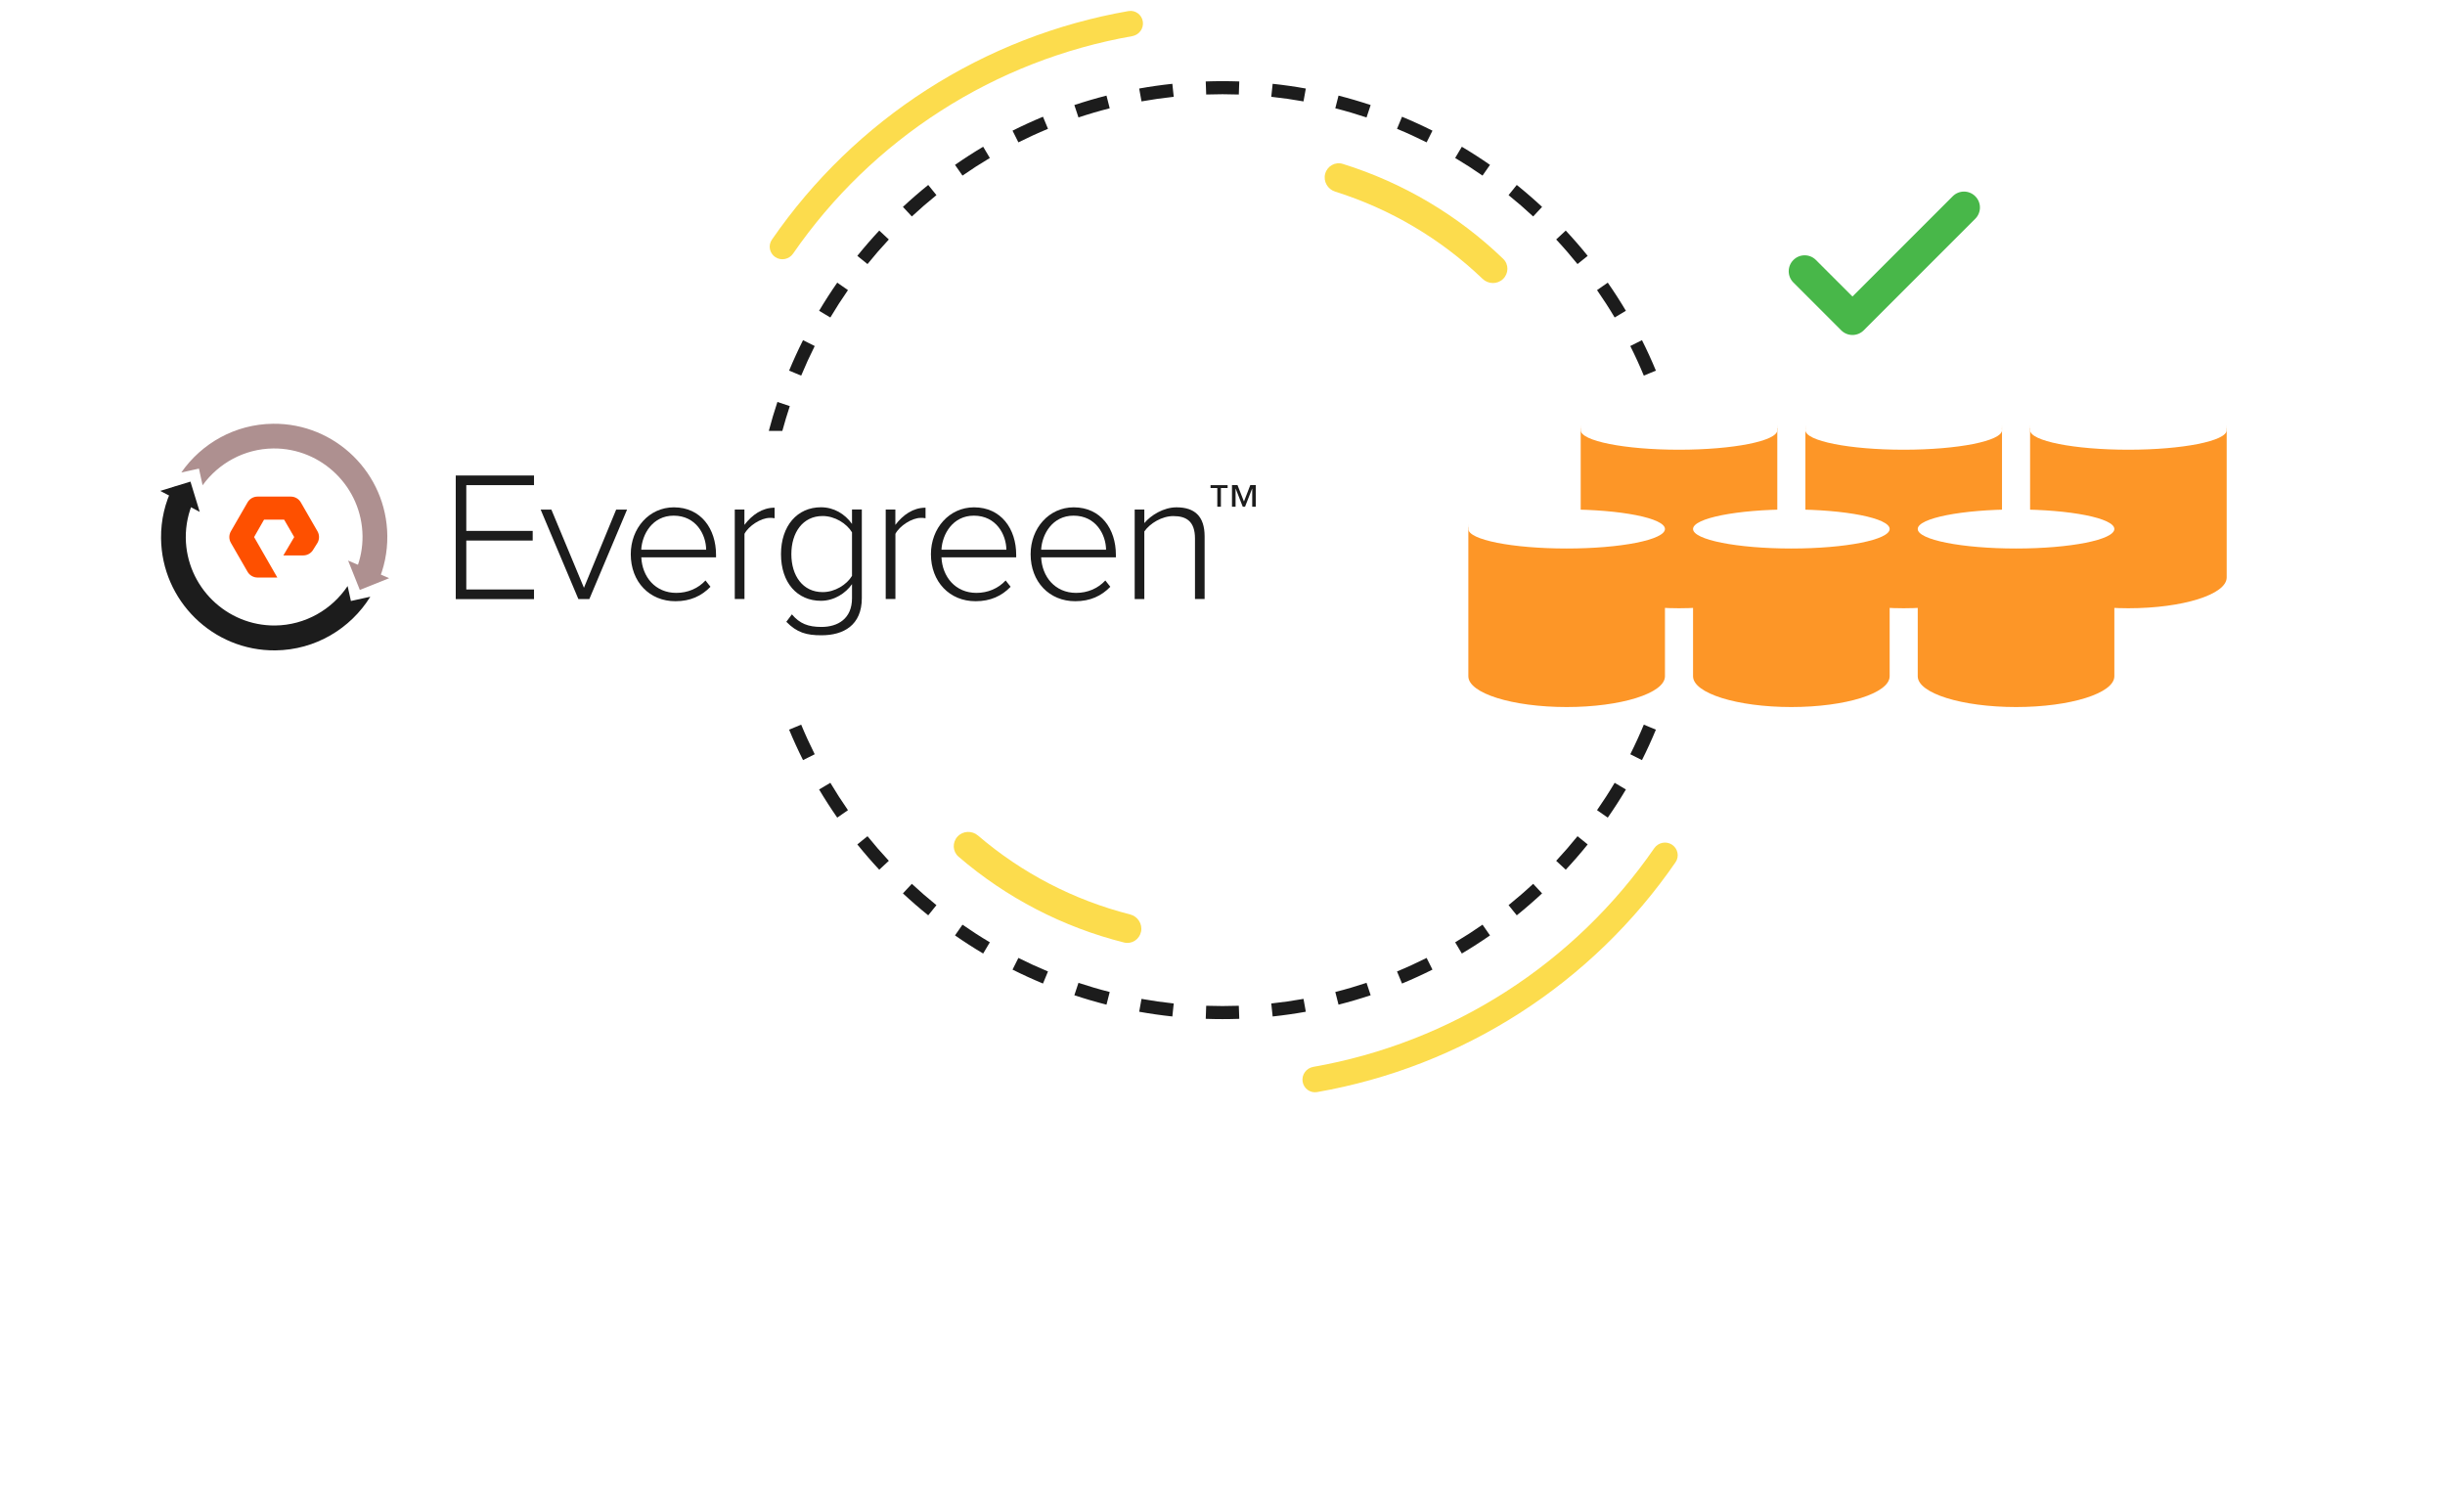 <svg width="561" height="347" viewBox="0 0 561 347" fill="none" xmlns="http://www.w3.org/2000/svg">
<g clip-path="url(#clip0_1917_18538)">
<path fill-rule="evenodd" clip-rule="evenodd" d="M379.942 85.036L378.557 85.611L377.171 86.186C376.215 83.879 375.178 81.614 374.065 79.395L375.406 78.722L376.747 78.05C377.892 80.333 378.958 82.663 379.942 85.036ZM373.059 71.311L371.77 72.077L370.481 72.844C369.206 70.701 367.857 68.606 366.437 66.565L367.668 65.708L368.9 64.852C370.36 66.952 371.748 69.106 373.059 71.311ZM364.291 58.705L363.124 59.647L361.957 60.589C360.392 58.65 358.76 56.768 357.063 54.947L358.161 53.924L359.258 52.902C361.003 54.775 362.682 56.711 364.291 58.705ZM353.826 47.469L352.804 48.567L351.781 49.665C349.96 47.968 348.078 46.336 346.139 44.771L347.08 43.604L348.022 42.436C350.017 44.046 351.953 45.724 353.826 47.469ZM341.876 37.828L341.019 39.059L340.163 40.291C338.121 38.871 336.027 37.522 333.884 36.247L334.65 34.958L335.417 33.669C337.622 34.98 339.776 36.367 341.876 37.828ZM328.678 29.981L328.006 31.322L327.333 32.663C325.113 31.55 322.849 30.513 320.542 29.557L321.117 28.171L321.691 26.785C324.064 27.769 326.394 28.836 328.678 29.981ZM314.495 24.1L314.022 25.523L313.548 26.947C311.195 26.164 308.805 25.462 306.381 24.846L306.751 23.392L307.121 21.938C309.615 22.573 312.074 23.295 314.495 24.1ZM299.617 20.313L299.352 21.789L299.087 23.266C296.65 22.829 294.184 22.476 291.691 22.211L291.849 20.72L292.008 19.228C294.572 19.501 297.109 19.863 299.617 20.313ZM284.349 18.688L284.296 20.187L284.243 21.686C283.001 21.642 281.754 21.62 280.501 21.62C279.248 21.62 278 21.642 276.758 21.686L276.706 20.187L276.653 18.688C277.93 18.643 279.213 18.62 280.501 18.62C281.789 18.62 283.072 18.643 284.349 18.688ZM268.994 19.228L269.152 20.72L269.311 22.211C266.818 22.476 264.351 22.829 261.914 23.266L261.65 21.789L261.385 20.313C263.892 19.863 266.429 19.501 268.994 19.228ZM253.881 21.938L254.251 23.392L254.621 24.846C252.196 25.462 249.806 26.164 247.453 26.947L246.98 25.523L246.506 24.1C248.927 23.295 251.387 22.573 253.881 21.938ZM239.31 26.785L239.885 28.171L240.459 29.557C238.153 30.513 235.888 31.55 233.668 32.663L232.996 31.322L232.323 29.981C234.607 28.836 236.937 27.769 239.31 26.785ZM225.585 33.669L226.351 34.958L227.118 36.247C224.974 37.522 222.88 38.871 220.839 40.291L219.982 39.059L219.126 37.828C221.225 36.367 223.379 34.98 225.585 33.669ZM212.979 42.436L213.921 43.604L214.863 44.771C212.924 46.336 211.042 47.968 209.22 49.665L208.198 48.567L207.175 47.469C209.049 45.724 210.985 44.046 212.979 42.436ZM201.743 52.902L202.841 53.924L203.938 54.947C202.242 56.768 200.609 58.65 199.045 60.589L197.877 59.647L196.71 58.705C198.319 56.711 199.998 54.775 201.743 52.902ZM192.102 64.852L193.333 65.708L194.564 66.565C193.145 68.606 191.795 70.701 190.521 72.844L189.232 72.078L187.942 71.311C189.253 69.106 190.641 66.952 192.102 64.852ZM184.255 78.05L185.596 78.722L186.937 79.395C185.823 81.615 184.787 83.879 183.83 86.186L182.445 85.611L181.059 85.036C182.043 82.663 183.11 80.333 184.255 78.05ZM178.374 92.232L179.797 92.706L181.22 93.18C180.597 95.054 180.025 96.951 179.506 98.871H176.402C176.99 96.629 177.648 94.415 178.374 92.232ZM181.059 167.418L182.445 166.843L183.83 166.269C184.787 168.575 185.823 170.84 186.937 173.059L185.596 173.732L184.255 174.404C183.11 172.121 182.043 169.791 181.059 167.418ZM187.942 181.143L189.232 180.377L190.521 179.61C191.795 181.754 193.145 183.848 194.564 185.889L193.333 186.746L192.102 187.602C190.641 185.503 189.253 183.348 187.942 181.143ZM196.71 193.749L197.877 192.807L199.045 191.865C200.609 193.804 202.242 195.686 203.938 197.508L202.841 198.53L201.743 199.552C199.998 197.679 198.319 195.743 196.71 193.749ZM207.175 204.985L208.198 203.887L209.22 202.789C211.042 204.486 212.924 206.118 214.863 207.683L213.921 208.85L212.979 210.018C210.985 208.409 209.049 206.73 207.175 204.985ZM219.126 214.626L219.982 213.395L220.839 212.163C222.88 213.583 224.974 214.932 227.118 216.207L226.351 217.496L225.585 218.785C223.38 217.474 221.225 216.087 219.126 214.626ZM232.323 222.473L232.996 221.132L233.668 219.791C235.888 220.905 238.153 221.941 240.459 222.898L239.885 224.283L239.31 225.669C236.937 224.685 234.607 223.618 232.323 222.473ZM246.506 228.354L246.98 226.931L247.453 225.507C249.806 226.29 252.196 226.992 254.621 227.609L254.251 229.062L253.881 230.516C251.387 229.881 248.927 229.159 246.506 228.354ZM261.385 232.141L261.65 230.665L261.914 229.188C264.351 229.625 266.818 229.978 269.311 230.243L269.152 231.734L268.994 233.226C266.429 232.953 263.892 232.591 261.385 232.141ZM276.653 233.766L276.706 232.267L276.758 230.768C278 230.812 279.248 230.834 280.501 230.834C281.754 230.834 283.001 230.812 284.243 230.768L284.296 232.267L284.349 233.766C283.072 233.811 281.789 233.834 280.501 233.834C279.213 233.834 277.93 233.811 276.653 233.766ZM292.008 233.226L291.849 231.734L291.691 230.243C294.184 229.978 296.65 229.625 299.087 229.188L299.352 230.665L299.617 232.141C297.109 232.591 294.572 232.953 292.008 233.226ZM307.121 230.516L306.751 229.062L306.381 227.609C308.805 226.992 311.195 226.29 313.548 225.507L314.022 226.931L314.495 228.354C312.074 229.159 309.615 229.881 307.121 230.516ZM321.691 225.669L321.117 224.283L320.542 222.898C322.849 221.941 325.113 220.905 327.333 219.791L328.006 221.132L328.678 222.473C326.394 223.618 324.064 224.685 321.691 225.669ZM335.417 218.785L334.65 217.496L333.884 216.207C336.027 214.932 338.121 213.583 340.163 212.163L341.019 213.395L341.876 214.626C339.776 216.087 337.622 217.474 335.417 218.785ZM348.022 210.018L347.08 208.85L346.139 207.683C348.078 206.118 349.96 204.486 351.781 202.789L352.804 203.887L353.826 204.985C351.953 206.73 350.017 208.409 348.022 210.018ZM359.258 199.552L358.161 198.53L357.063 197.508C358.76 195.686 360.392 193.804 361.957 191.865L363.124 192.807L364.291 193.749C362.682 195.743 361.003 197.679 359.258 199.552ZM368.9 187.602L367.668 186.746L366.437 185.889C367.857 183.848 369.206 181.754 370.481 179.61L371.77 180.377L373.059 181.143C371.748 183.348 370.36 185.503 368.9 187.602ZM376.747 174.404L375.406 173.732L374.065 173.059C375.178 170.84 376.215 168.575 377.171 166.268L378.557 166.843L379.942 167.418C378.958 169.791 377.892 172.121 376.747 174.404Z" fill="#1C1C1C"/>
<path d="M383.635 193.806C384.986 194.691 385.366 196.506 384.45 197.836C374.939 211.644 362.766 223.426 348.636 232.487C334.505 241.547 318.718 247.693 302.202 250.575C300.611 250.853 299.12 249.75 298.879 248.153C298.638 246.556 299.739 245.07 301.33 244.79C317.032 242.032 332.041 236.179 345.478 227.563C358.916 218.946 370.497 207.749 379.557 194.63C380.474 193.301 382.284 192.921 383.635 193.806Z" fill="#FCDC4D"/>
<path d="M304.061 39.86C304.54 38.104 306.353 37.063 308.091 37.604C321.893 41.901 334.502 49.364 344.91 59.395C346.221 60.658 346.181 62.748 344.873 64.013C343.564 65.278 341.482 65.237 340.169 63.978C330.588 54.794 319.016 47.946 306.355 43.967C304.619 43.421 303.582 41.615 304.061 39.86Z" fill="#FCDC4D"/>
<path d="M177.915 59.008C176.571 58.128 176.193 56.322 177.104 54.999C186.565 41.266 198.673 29.546 212.728 20.534C226.783 11.521 242.486 5.408 258.915 2.541C260.498 2.265 261.98 3.362 262.22 4.951C262.459 6.539 261.365 8.018 259.782 8.296C244.163 11.04 229.235 16.861 215.869 25.431C202.503 34.002 190.983 45.139 181.972 58.189C181.059 59.511 179.259 59.889 177.915 59.008Z" fill="#FCDC4D"/>
<path d="M261.808 213.777C261.428 215.557 259.676 216.697 257.91 216.254C243.89 212.736 230.883 205.991 219.93 196.558C218.551 195.37 218.473 193.281 219.709 191.945C220.945 190.609 223.026 190.533 224.408 191.717C234.487 200.35 246.424 206.54 259.287 209.805C261.051 210.253 262.188 211.997 261.808 213.777Z" fill="#FCDC4D"/>
<path d="M104.572 137.453V109.101H122.528V111.315H106.99V121.812H122.226V124.026H106.99V135.252H122.528V137.467H104.572V137.453Z" fill="#1C1C1C"/>
<path d="M132.708 137.452L124.053 116.927H126.512L133.986 134.866L141.377 116.927H143.878L135.223 137.452H132.708Z" fill="#1C1C1C"/>
<path d="M144.729 127.162C144.729 121.205 148.933 116.404 154.621 116.404C160.858 116.404 164.292 121.371 164.292 127.286V127.877H147.147C147.353 132.335 150.334 136.035 155.17 136.035C157.753 136.035 160.13 135.058 161.875 133.188L163.015 134.632C160.982 136.751 158.385 137.947 154.992 137.947C149.016 137.961 144.729 133.49 144.729 127.162ZM154.566 118.317C149.73 118.317 147.312 122.567 147.133 126.13H162.026C161.998 122.65 159.704 118.317 154.566 118.317Z" fill="#1C1C1C"/>
<path d="M168.593 137.452V116.914H170.804V120.435C172.549 118.138 174.885 116.487 177.728 116.487V118.908C177.343 118.826 177.055 118.826 176.63 118.826C174.554 118.826 171.752 120.697 170.818 122.485V137.438H168.593V137.452Z" fill="#1C1C1C"/>
<path d="M180.421 142.666L181.699 140.96C183.485 143.092 185.436 143.849 188.485 143.849C192.222 143.849 195.492 141.978 195.492 137.26V134.027C194.049 136.104 191.412 137.851 188.362 137.851C182.935 137.851 179.198 133.724 179.198 127.149C179.198 120.642 182.935 116.391 188.362 116.391C191.288 116.391 193.843 117.877 195.492 120.215V116.9H197.745V137.218C197.745 143.505 193.5 145.761 188.499 145.761C185.051 145.775 182.838 145.142 180.421 142.666ZM195.492 132.128V122.141C194.297 120.146 191.59 118.399 188.746 118.399C184.2 118.399 181.575 122.182 181.575 127.149C181.575 132.115 184.213 135.856 188.746 135.856C191.577 135.87 194.297 134.137 195.492 132.128Z" fill="#1C1C1C"/>
<path d="M203.226 137.452V116.914H205.438V120.435C207.183 118.138 209.519 116.487 212.362 116.487V118.908C211.977 118.826 211.689 118.826 211.263 118.826C209.188 118.826 206.386 120.697 205.452 122.485V137.438H203.226V137.452Z" fill="#1C1C1C"/>
<path d="M213.599 127.162C213.599 121.205 217.804 116.404 223.491 116.404C229.728 116.404 233.162 121.371 233.162 127.286V127.877H216.017C216.223 132.335 219.204 136.035 224.041 136.035C226.623 136.035 229 135.058 230.745 133.188L231.885 134.632C229.852 136.751 227.255 137.947 223.862 137.947C217.886 137.961 213.599 133.49 213.599 127.162ZM223.45 118.317C218.614 118.317 216.196 122.567 216.017 126.13H230.91C230.869 122.65 228.588 118.317 223.45 118.317Z" fill="#1C1C1C"/>
<path d="M236.474 127.162C236.474 121.205 240.677 116.404 246.365 116.404C252.602 116.404 256.037 121.371 256.037 127.286V127.877H238.891C239.098 132.335 242.079 136.035 246.915 136.035C249.497 136.035 251.874 135.058 253.619 133.188L254.759 134.632C252.725 136.751 250.129 137.947 246.736 137.947C240.759 137.961 236.474 133.49 236.474 127.162ZM246.324 118.317C241.487 118.317 239.07 122.567 238.891 126.13H253.784C253.742 122.65 251.448 118.317 246.324 118.317Z" fill="#1C1C1C"/>
<path d="M274.186 137.452V123.558C274.186 119.61 272.194 118.413 269.227 118.413C266.589 118.413 263.883 120.064 262.563 121.935V137.452H260.352V116.913H262.563V120.022C264.047 118.234 266.974 116.404 269.941 116.404C274.104 116.404 276.398 118.44 276.398 123.076V137.438H274.186V137.452Z" fill="#1C1C1C"/>
<path d="M281.687 111.975H280.134V116.267H279.31V111.975H277.757V111.315H281.673V111.975H281.687ZM288.144 116.267H287.319V112.126H287.292L285.672 116.267H285.149L283.528 112.126H283.5V116.267H282.676V111.301H283.94L285.423 115.07L286.88 111.301H288.13V116.267H288.144Z" fill="#1C1C1C"/>
<path d="M46.487 111.343C50.141 106.295 56.035 102.979 62.698 102.897C73.867 102.8 83.058 111.825 83.182 122.995C83.209 125.636 82.715 128.168 81.808 130.492L82.687 134.468L86.713 133.588C88.128 130.327 88.911 126.737 88.869 122.954C88.732 108.619 76.958 97.078 62.643 97.229C53.919 97.325 46.239 101.741 41.596 108.413L45.648 107.519L46.487 111.343Z" fill="#AE9090"/>
<path d="M80.516 137.893L79.761 134.467C76.161 139.846 70.061 143.437 63.124 143.519C51.954 143.616 42.763 134.605 42.626 123.421C42.598 120.436 43.23 117.602 44.371 115.029L43.478 110.944L39.631 111.796C37.872 115.318 36.911 119.294 36.952 123.49C37.103 137.824 48.863 149.366 63.178 149.228C72.383 149.132 80.434 144.221 84.968 136.916L80.516 137.893Z" fill="#1C1C1C"/>
<path d="M36.773 112.635L43.698 110.503L45.827 117.45L36.773 112.635Z" fill="#1C1C1C"/>
<path d="M89.295 132.664L82.563 135.361L79.871 128.62L89.295 132.664Z" fill="#AE9090"/>
<path d="M63.631 132.513H59.084C58.15 132.513 57.271 132.004 56.803 131.193L52.971 124.548C52.503 123.737 52.503 122.719 52.971 121.907L56.803 115.262C57.271 114.451 58.15 113.942 59.084 113.942H66.736C67.671 113.942 68.55 114.451 69.017 115.262L72.85 121.907C73.317 122.719 73.317 123.737 72.85 124.548L71.861 126.13C71.394 126.928 70.528 127.437 69.58 127.437H65.019L67.506 123.228L65.198 119.238H60.581L58.301 123.228L63.631 132.513Z" fill="#FE5000"/>
<g filter="url(#filter0_d_1917_18538)">
<path fill-rule="evenodd" clip-rule="evenodd" d="M407.799 96.011C407.799 98.652 397.701 100.794 385.244 100.794C372.786 100.794 362.688 98.652 362.688 96.011C362.688 95.932 362.697 95.854 362.715 95.776C362.717 95.768 362.71 95.759 362.701 95.759C362.694 95.759 362.688 95.765 362.688 95.773V96.011V130.496C362.688 134.398 372.786 137.561 385.244 137.561C397.701 137.561 407.799 134.398 407.799 130.496V96.011ZM407.799 96.011C407.799 95.932 407.79 95.854 407.772 95.776C407.77 95.768 407.777 95.759 407.786 95.759C407.793 95.759 407.799 95.765 407.799 95.773V96.011Z" fill="#FD9627"/>
<ellipse cx="385.244" cy="96.706" rx="22.556" ry="4.479" fill="white"/>
</g>
<g filter="url(#filter1_d_1917_18538)">
<path fill-rule="evenodd" clip-rule="evenodd" d="M459.355 96.011C459.355 98.652 449.256 100.794 436.799 100.794C424.342 100.794 414.244 98.652 414.244 96.011C414.244 95.932 414.253 95.854 414.27 95.776C414.272 95.768 414.266 95.759 414.257 95.759C414.25 95.759 414.244 95.765 414.244 95.773V96.011V130.496C414.244 134.398 424.342 137.561 436.799 137.561C449.256 137.561 459.355 134.398 459.355 130.496V96.011ZM459.355 96.011C459.355 95.932 459.346 95.854 459.328 95.776C459.326 95.768 459.333 95.759 459.341 95.759C459.349 95.759 459.355 95.765 459.355 95.773V96.011Z" fill="#FD9627"/>
<ellipse cx="436.799" cy="96.706" rx="22.556" ry="4.479" fill="white"/>
</g>
<g filter="url(#filter2_d_1917_18538)">
<path fill-rule="evenodd" clip-rule="evenodd" d="M510.91 96.011C510.91 98.652 500.811 100.794 488.354 100.794C475.897 100.794 465.799 98.652 465.799 96.011C465.799 95.932 465.808 95.854 465.826 95.776C465.828 95.768 465.821 95.759 465.812 95.759C465.805 95.759 465.799 95.765 465.799 95.773V96.011V130.496C465.799 134.398 475.897 137.561 488.354 137.561C500.811 137.561 510.91 134.398 510.91 130.496V96.011ZM510.91 96.011C510.91 95.932 510.901 95.854 510.883 95.776C510.881 95.768 510.888 95.759 510.896 95.759C510.904 95.759 510.91 95.765 510.91 95.773V96.011Z" fill="#FD9627"/>
<ellipse cx="488.354" cy="96.706" rx="22.556" ry="4.479" fill="white"/>
</g>
<g filter="url(#filter3_d_1917_18538)">
<path fill-rule="evenodd" clip-rule="evenodd" d="M382.021 118.678C382.021 121.319 371.923 123.46 359.466 123.46C347.009 123.46 336.91 121.319 336.91 118.678C336.91 118.599 336.919 118.521 336.937 118.443C336.939 118.434 336.932 118.426 336.924 118.426C336.916 118.426 336.91 118.432 336.91 118.44V118.678V153.162C336.91 157.064 347.009 160.227 359.466 160.227C371.923 160.227 382.021 157.064 382.021 153.162V118.678ZM382.021 118.678C382.021 118.599 382.012 118.521 381.995 118.443C381.993 118.434 381.999 118.426 382.008 118.426C382.015 118.426 382.021 118.432 382.021 118.44V118.678Z" fill="#FD9627"/>
<ellipse cx="359.466" cy="119.373" rx="22.556" ry="4.479" fill="white"/>
</g>
<g filter="url(#filter4_d_1917_18538)">
<path fill-rule="evenodd" clip-rule="evenodd" d="M433.577 118.678C433.577 121.319 423.478 123.46 411.021 123.46C398.564 123.46 388.466 121.319 388.466 118.678C388.466 118.599 388.475 118.521 388.493 118.443C388.495 118.434 388.488 118.426 388.479 118.426C388.472 118.426 388.466 118.432 388.466 118.44V118.678V153.162C388.466 157.064 398.564 160.227 411.021 160.227C423.478 160.227 433.577 157.064 433.577 153.162V118.678ZM433.577 118.678C433.577 118.599 433.568 118.521 433.55 118.443C433.548 118.434 433.555 118.426 433.563 118.426C433.571 118.426 433.577 118.432 433.577 118.44V118.678Z" fill="#FD9627"/>
<ellipse cx="411.021" cy="119.373" rx="22.556" ry="4.479" fill="white"/>
</g>
<g filter="url(#filter5_d_1917_18538)">
<path fill-rule="evenodd" clip-rule="evenodd" d="M485.133 118.678C485.133 121.319 475.034 123.46 462.577 123.46C450.12 123.46 440.021 121.319 440.021 118.678C440.021 118.599 440.03 118.521 440.048 118.443C440.05 118.434 440.044 118.426 440.035 118.426C440.028 118.426 440.021 118.432 440.021 118.44V118.678V153.162C440.021 157.064 450.12 160.227 462.577 160.227C475.034 160.227 485.133 157.064 485.133 153.162V118.678ZM485.133 118.678C485.133 118.599 485.124 118.521 485.106 118.443C485.104 118.434 485.11 118.426 485.119 118.426C485.127 118.426 485.133 118.432 485.133 118.44V118.678Z" fill="#FD9627"/>
<ellipse cx="462.577" cy="119.373" rx="22.556" ry="4.479" fill="white"/>
</g>
<path d="M453.218 50.197L427.629 75.79C426.916 76.503 425.98 76.86 425.045 76.86C424.109 76.86 423.173 76.503 422.46 75.79L411.492 64.822C410.06 63.393 410.06 61.083 411.492 59.654C412.922 58.221 415.232 58.221 416.661 59.654L425.045 68.034L448.05 45.029C449.479 43.599 451.789 43.599 453.218 45.029C454.651 46.458 454.651 48.768 453.218 50.197Z" fill="#48B749"/>
</g>
<defs>
<filter id="filter0_d_1917_18538" x="356.688" y="88.227" width="57.111" height="57.333" filterUnits="userSpaceOnUse" color-interpolation-filters="sRGB">
<feFlood flood-opacity="0" result="BackgroundImageFix"/>
<feColorMatrix in="SourceAlpha" type="matrix" values="0 0 0 0 0 0 0 0 0 0 0 0 0 0 0 0 0 0 127 0" result="hardAlpha"/>
<feOffset dy="2"/>
<feGaussianBlur stdDeviation="3"/>
<feColorMatrix type="matrix" values="0 0 0 0 0 0 0 0 0 0 0 0 0 0 0 0 0 0 0.15 0"/>
<feBlend mode="normal" in2="BackgroundImageFix" result="effect1_dropShadow_1917_18538"/>
<feBlend mode="normal" in="SourceGraphic" in2="effect1_dropShadow_1917_18538" result="shape"/>
</filter>
<filter id="filter1_d_1917_18538" x="408.244" y="88.227" width="57.111" height="57.333" filterUnits="userSpaceOnUse" color-interpolation-filters="sRGB">
<feFlood flood-opacity="0" result="BackgroundImageFix"/>
<feColorMatrix in="SourceAlpha" type="matrix" values="0 0 0 0 0 0 0 0 0 0 0 0 0 0 0 0 0 0 127 0" result="hardAlpha"/>
<feOffset dy="2"/>
<feGaussianBlur stdDeviation="3"/>
<feColorMatrix type="matrix" values="0 0 0 0 0 0 0 0 0 0 0 0 0 0 0 0 0 0 0.15 0"/>
<feBlend mode="normal" in2="BackgroundImageFix" result="effect1_dropShadow_1917_18538"/>
<feBlend mode="normal" in="SourceGraphic" in2="effect1_dropShadow_1917_18538" result="shape"/>
</filter>
<filter id="filter2_d_1917_18538" x="459.799" y="88.227" width="57.111" height="57.333" filterUnits="userSpaceOnUse" color-interpolation-filters="sRGB">
<feFlood flood-opacity="0" result="BackgroundImageFix"/>
<feColorMatrix in="SourceAlpha" type="matrix" values="0 0 0 0 0 0 0 0 0 0 0 0 0 0 0 0 0 0 127 0" result="hardAlpha"/>
<feOffset dy="2"/>
<feGaussianBlur stdDeviation="3"/>
<feColorMatrix type="matrix" values="0 0 0 0 0 0 0 0 0 0 0 0 0 0 0 0 0 0 0.15 0"/>
<feBlend mode="normal" in2="BackgroundImageFix" result="effect1_dropShadow_1917_18538"/>
<feBlend mode="normal" in="SourceGraphic" in2="effect1_dropShadow_1917_18538" result="shape"/>
</filter>
<filter id="filter3_d_1917_18538" x="330.91" y="110.894" width="57.111" height="57.333" filterUnits="userSpaceOnUse" color-interpolation-filters="sRGB">
<feFlood flood-opacity="0" result="BackgroundImageFix"/>
<feColorMatrix in="SourceAlpha" type="matrix" values="0 0 0 0 0 0 0 0 0 0 0 0 0 0 0 0 0 0 127 0" result="hardAlpha"/>
<feOffset dy="2"/>
<feGaussianBlur stdDeviation="3"/>
<feColorMatrix type="matrix" values="0 0 0 0 0 0 0 0 0 0 0 0 0 0 0 0 0 0 0.15 0"/>
<feBlend mode="normal" in2="BackgroundImageFix" result="effect1_dropShadow_1917_18538"/>
<feBlend mode="normal" in="SourceGraphic" in2="effect1_dropShadow_1917_18538" result="shape"/>
</filter>
<filter id="filter4_d_1917_18538" x="382.466" y="110.894" width="57.111" height="57.333" filterUnits="userSpaceOnUse" color-interpolation-filters="sRGB">
<feFlood flood-opacity="0" result="BackgroundImageFix"/>
<feColorMatrix in="SourceAlpha" type="matrix" values="0 0 0 0 0 0 0 0 0 0 0 0 0 0 0 0 0 0 127 0" result="hardAlpha"/>
<feOffset dy="2"/>
<feGaussianBlur stdDeviation="3"/>
<feColorMatrix type="matrix" values="0 0 0 0 0 0 0 0 0 0 0 0 0 0 0 0 0 0 0.15 0"/>
<feBlend mode="normal" in2="BackgroundImageFix" result="effect1_dropShadow_1917_18538"/>
<feBlend mode="normal" in="SourceGraphic" in2="effect1_dropShadow_1917_18538" result="shape"/>
</filter>
<filter id="filter5_d_1917_18538" x="434.021" y="110.894" width="57.111" height="57.333" filterUnits="userSpaceOnUse" color-interpolation-filters="sRGB">
<feFlood flood-opacity="0" result="BackgroundImageFix"/>
<feColorMatrix in="SourceAlpha" type="matrix" values="0 0 0 0 0 0 0 0 0 0 0 0 0 0 0 0 0 0 127 0" result="hardAlpha"/>
<feOffset dy="2"/>
<feGaussianBlur stdDeviation="3"/>
<feColorMatrix type="matrix" values="0 0 0 0 0 0 0 0 0 0 0 0 0 0 0 0 0 0 0.15 0"/>
<feBlend mode="normal" in2="BackgroundImageFix" result="effect1_dropShadow_1917_18538"/>
<feBlend mode="normal" in="SourceGraphic" in2="effect1_dropShadow_1917_18538" result="shape"/>
</filter>
<clipPath id="clip0_1917_18538">
<rect width="561" height="346.724" fill="white"/>
</clipPath>
</defs>
</svg>
